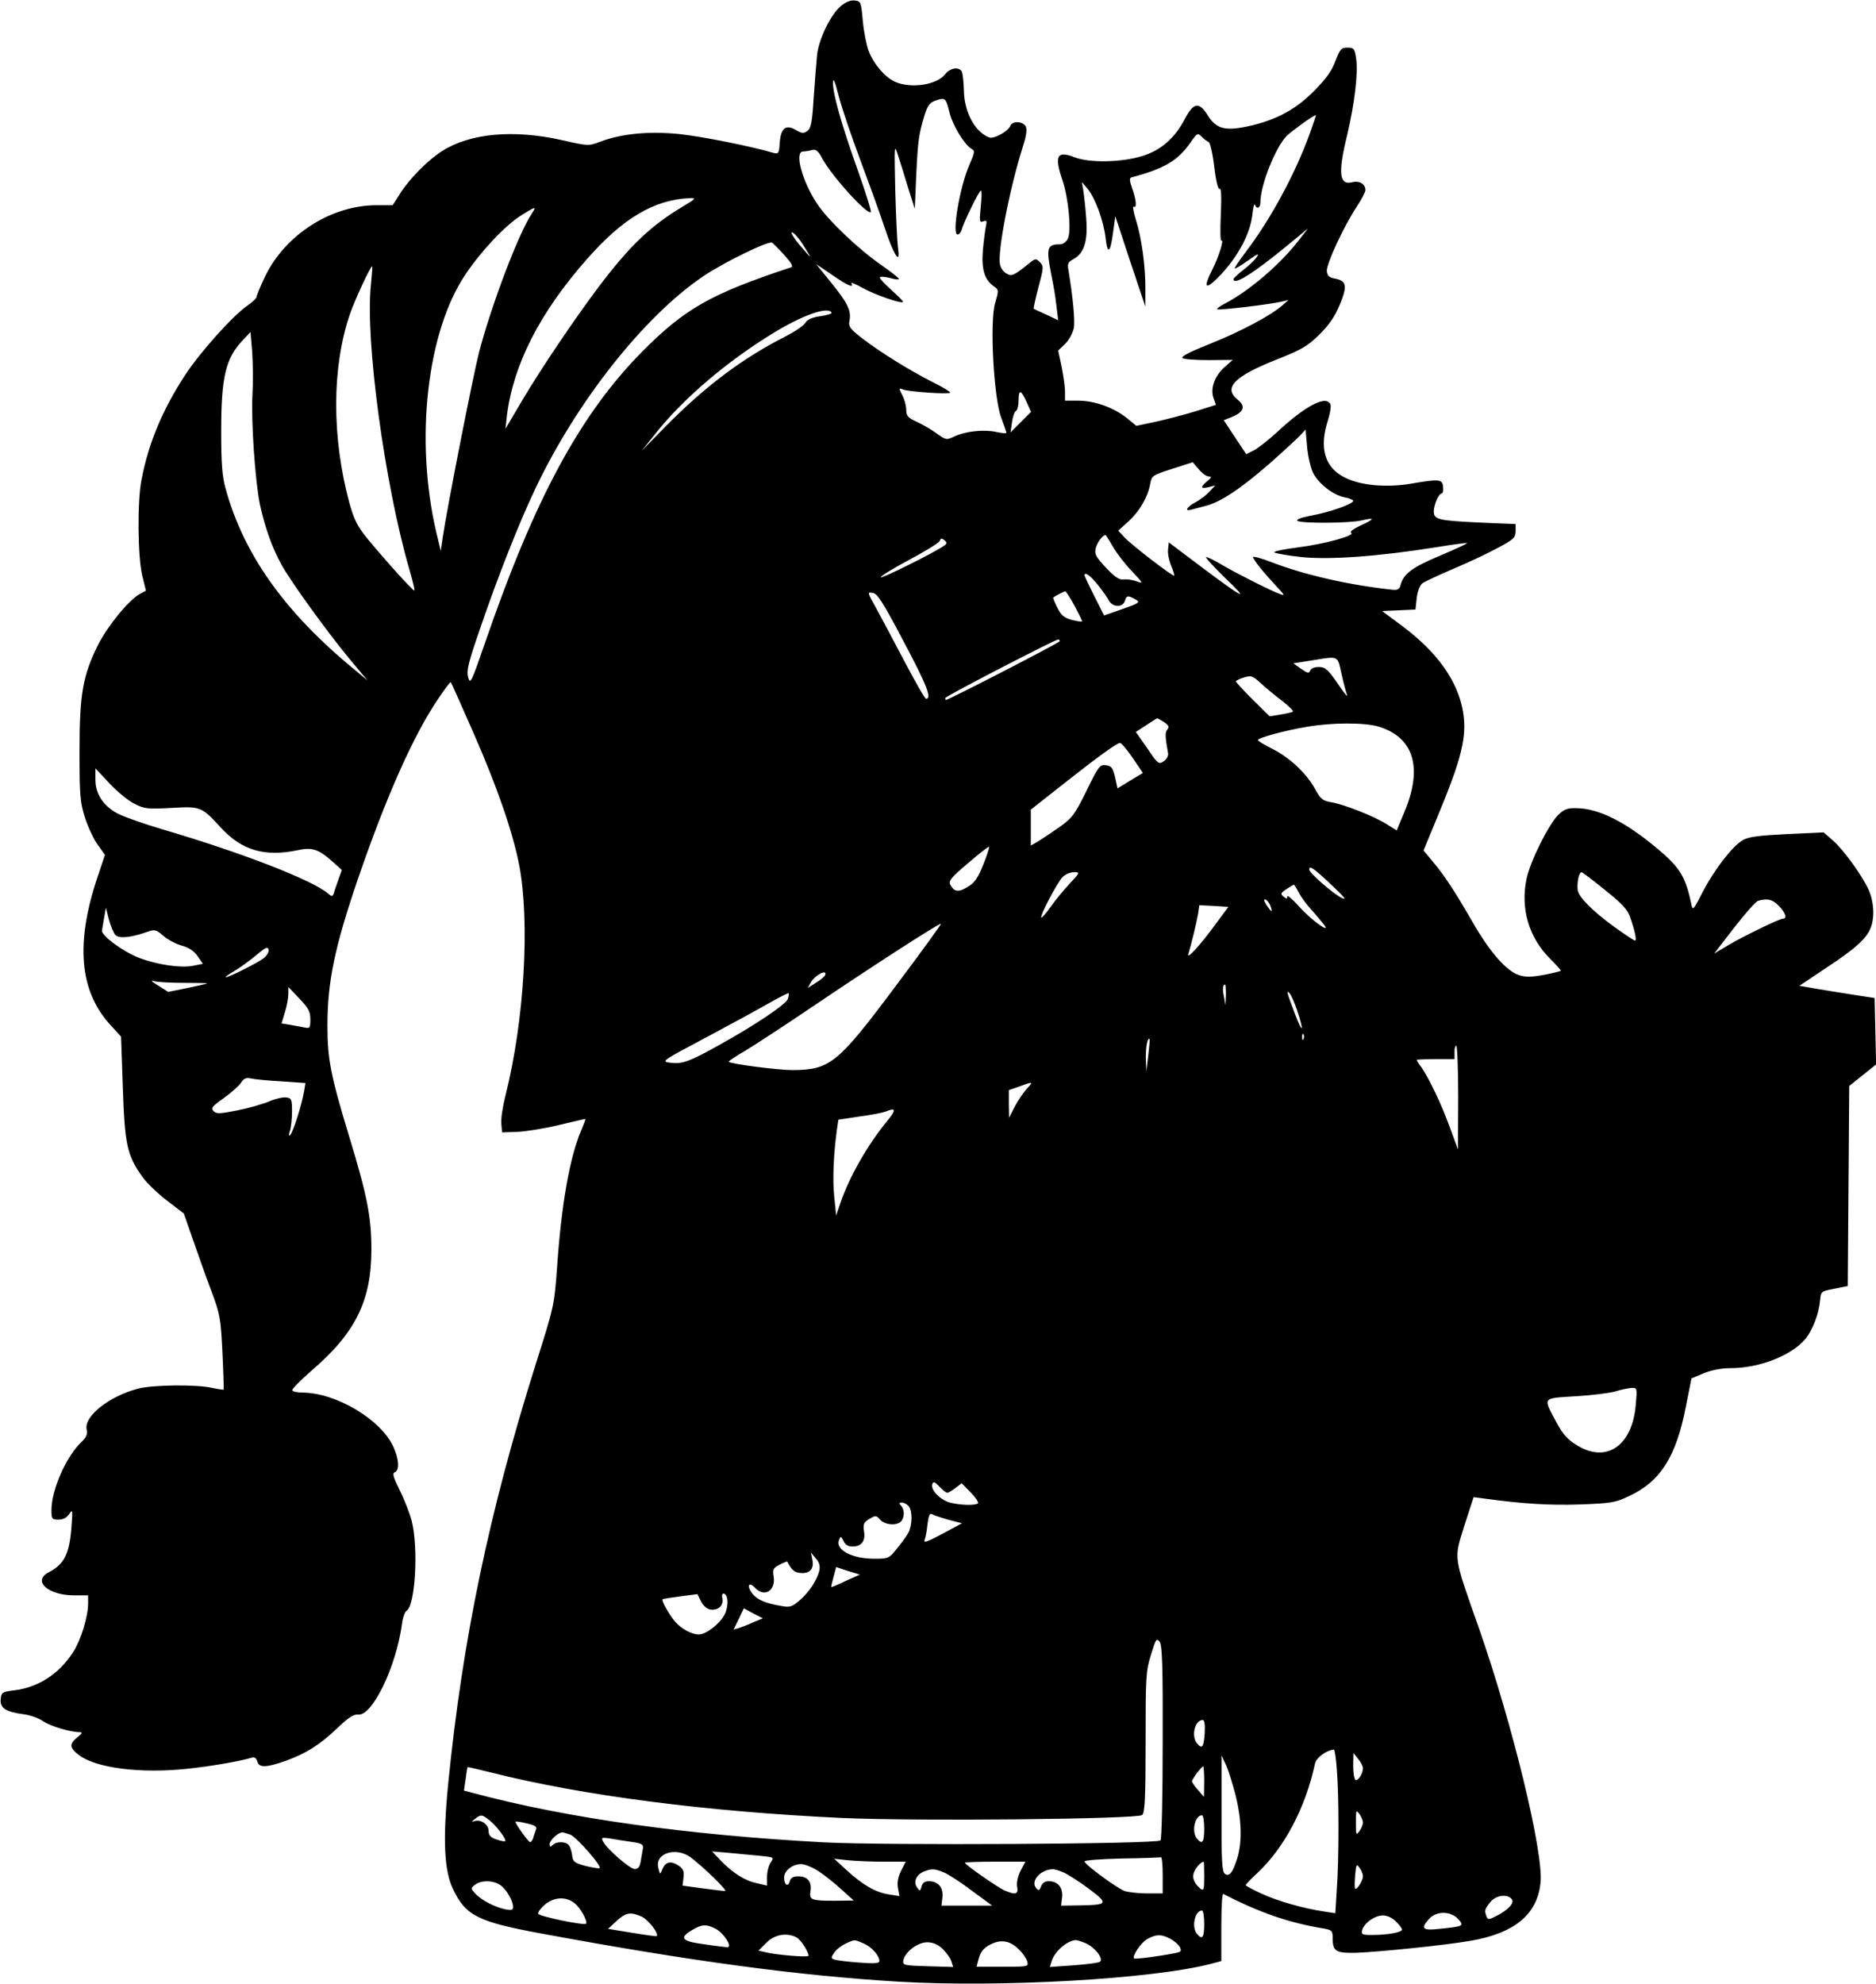 <?xml version="1.0" encoding="UTF-8" standalone="yes"?>
<svg version="1.0" xmlns="http://www.w3.org/2000/svg" width="203.177mm" height="214.78mm" viewBox="0 0 768 812" preserveAspectRatio="xMidYMid meet">
  <g transform="translate(0,812) scale(0.1,-0.1)" fill="#000000" stroke="none">
    <path d="M3442 8095 c-41 -34 -89 -133 -97 -198 -3 -28 -9 -108 -14 -176 -6
-102 -11 -126 -26 -137 -15 -11 -22 -11 -47 4 -41 24 -62 8 -66 -53 -3 -43 -5
-46 -25 -41 -95 28 -292 67 -384 77 -126 13 -239 2 -326 -31 -48 -18 -49 -18
-155 6 -199 45 -377 29 -492 -44 -58 -37 -131 -110 -171 -172 l-32 -50 -66 0
c-186 0 -374 -121 -456 -291 -19 -40 -35 -78 -35 -84 0 -5 -16 -21 -35 -34
-60 -40 -195 -191 -257 -285 -92 -141 -150 -277 -179 -428 -18 -88 -16 -318 3
-395 l15 -61 -25 -13 c-45 -25 -130 -128 -171 -208 -63 -127 -76 -202 -76
-436 0 -179 2 -207 22 -271 12 -38 36 -89 52 -111 l30 -42 -29 -87 c-93 -274
-76 -471 52 -610 l43 -47 7 -201 c8 -243 17 -284 81 -374 17 -24 63 -68 101
-97 l68 -52 38 -109 c21 -60 54 -154 75 -209 35 -93 38 -110 45 -250 4 -82 6
-151 5 -153 -1 -1 -22 2 -46 7 -64 15 -245 13 -305 -3 -118 -31 -221 -113
-210 -166 4 -21 -1 -33 -20 -51 -63 -59 -124 -196 -124 -280 0 -36 2 -39 29
-39 18 0 34 8 43 22 14 21 15 18 11 -37 -8 -124 -28 -166 -95 -201 -67 -35 -2
-94 105 -94 l57 0 0 -33 c0 -54 -29 -149 -61 -199 -58 -90 -143 -145 -243
-157 -48 -6 -51 -8 -54 -37 -3 -35 20 -51 96 -61 25 -3 61 -16 79 -29 31 -20
110 -44 150 -44 11 0 8 -6 -11 -21 -34 -27 -33 -43 7 -73 70 -53 251 -76 441
-56 97 10 219 31 267 46 11 3 18 -3 22 -16 7 -26 35 -26 117 3 83 30 140 66
213 136 43 41 65 55 82 53 58 -8 156 194 180 370 3 26 12 51 19 55 36 21 49
259 21 368 -9 33 -31 90 -50 127 -26 53 -30 68 -19 72 20 8 17 53 -6 104 -51
112 -234 221 -372 222 -20 0 -39 4 -42 9 -3 4 32 40 78 80 181 155 246 287
246 497 0 131 -17 220 -90 459 -77 253 -90 320 -90 458 0 178 30 322 124 597
117 341 228 589 327 736 28 42 52 74 54 72 2 -2 44 -96 93 -208 98 -223 161
-407 187 -540 45 -235 21 -639 -56 -944 -11 -43 -19 -95 -17 -115 l3 -36 60 2
c33 1 109 13 168 27 60 14 110 26 113 26 2 0 -6 -21 -17 -47 -47 -110 -81
-301 -99 -563 -11 -152 -13 -160 -86 -390 -193 -612 -301 -1131 -360 -1725
-22 -228 -16 -351 20 -427 52 -109 101 -134 361 -182 605 -112 1046 -172 1460
-197 416 -25 1042 10 1283 73 l42 11 0 139 c0 77 3 138 8 136 151 -78 272
-119 413 -142 32 -6 35 -9 35 -41 0 -52 14 -60 97 -58 99 4 364 31 467 49 181
31 274 108 287 238 13 123 -115 649 -252 1041 -107 304 -103 280 -60 420 l38
117 46 -6 c152 -21 262 -28 387 -24 132 5 146 7 205 35 128 60 191 161 231
365 l23 116 50 21 c32 13 72 21 111 21 117 0 249 52 305 119 31 38 56 104 61
161 3 34 5 35 58 45 l55 11 3 409 3 410 55 44 55 44 -3 136 -3 136 -85 13
c-47 7 -116 19 -154 25 l-69 12 109 73 c119 78 167 121 183 165 17 43 13 107
-9 156 -28 60 -101 161 -146 201 l-38 33 -150 -7 c-116 -6 -158 -11 -181 -25
-43 -25 -116 -120 -164 -212 -37 -73 -41 -77 -46 -52 -24 114 -46 151 -139
229 -131 110 -240 165 -332 166 -36 1 -50 -4 -74 -27 -39 -38 -115 -190 -130
-261 -26 -123 9 -241 96 -328 24 -24 44 -46 44 -49 0 -2 -31 -10 -68 -17 -54
-10 -77 -10 -104 -1 -50 17 -115 90 -183 206 -78 136 -121 201 -168 257 l-39
47 55 133 c102 245 123 332 107 433 -21 127 -105 245 -251 354 l-81 60 69 3
68 3 5 47 c4 30 13 53 24 61 10 7 68 34 129 60 62 26 144 65 182 86 62 33 70
41 70 67 l0 29 -145 6 c-169 8 -190 12 -190 45 0 28 20 74 32 74 5 0 8 12 6
28 -3 31 -16 32 -133 12 -45 -8 -98 -10 -147 -6 -177 17 -242 107 -192 264 9
28 14 58 11 66 -16 41 -102 -4 -219 -113 -35 -32 -77 -65 -94 -74 l-32 -16
-46 69 -46 70 35 14 c48 20 55 44 22 70 -60 48 -15 95 156 163 106 42 129 55
178 103 40 40 64 74 84 123 32 77 28 98 -21 107 -22 4 -30 11 -32 30 -3 28 69
183 123 265 19 28 35 59 35 67 0 25 -25 40 -55 32 -52 -13 -58 38 -20 192 30
127 46 255 37 314 -6 41 -9 45 -36 45 -25 0 -30 -6 -49 -55 -15 -41 -38 -73
-91 -126 -79 -79 -166 -122 -287 -145 -78 -14 -112 -3 -144 48 -36 58 -59 54
-95 -15 -41 -78 -98 -128 -175 -151 -84 -26 -216 -28 -275 -5 -73 29 -85 7
-50 -95 25 -75 37 -210 21 -239 -6 -12 -20 -22 -31 -22 -54 0 -58 -14 -36
-125 8 -38 18 -96 21 -128 l7 -58 -48 23 c-27 12 -50 23 -52 24 -2 1 7 41 19
88 22 81 22 87 6 103 -16 16 -18 16 -44 -5 -64 -51 -71 -54 -92 -42 -12 6 -24
22 -27 37 -12 48 39 313 95 488 13 41 16 66 10 78 -12 21 -55 23 -63 2 -8 -22
-66 -54 -85 -48 -59 21 -104 104 -105 193 -1 36 -5 71 -9 78 -13 20 -48 14
-69 -13 -33 -42 -136 -58 -201 -31 -42 17 -90 73 -111 127 -9 24 -20 80 -24
124 -7 77 -8 80 -33 83 -17 2 -37 -6 -57 -23z m78 -625 c34 -91 80 -217 101
-280 38 -116 67 -160 55 -84 -3 22 -8 127 -11 234 -4 188 -4 193 11 145 9 -27
28 -88 42 -135 l27 -85 6 140 c7 143 10 165 35 247 12 37 21 49 46 57 38 13
40 11 56 -53 13 -51 61 -129 89 -145 15 -8 14 -14 -9 -67 -39 -89 -72 -284
-48 -284 6 0 14 9 17 20 9 32 71 160 79 160 3 0 3 -30 -1 -66 -6 -61 -5 -66
10 -60 14 5 16 2 12 -16 -3 -13 -9 -57 -13 -99 -7 -82 6 -124 46 -152 19 -13
19 -16 4 -67 -23 -76 -6 -389 25 -470 11 -30 21 -58 21 -61 0 -4 -19 -2 -42 3
-51 11 -126 3 -172 -19 -32 -15 -34 -14 -73 14 -22 16 -59 37 -81 47 -35 16
-42 24 -42 48 0 16 -7 43 -16 60 -15 29 -15 31 2 24 25 -10 194 -21 194 -13 0
4 -32 23 -72 43 -93 47 -214 122 -287 178 -49 38 -58 49 -54 70 9 43 -5 73
-72 156 l-64 79 65 -44 c63 -44 92 -56 79 -34 -4 5 17 -3 47 -20 51 -28 157
-65 165 -57 2 2 -20 24 -48 49 -29 26 -50 49 -47 52 3 4 22 2 42 -3 20 -6 36
-7 36 -4 0 4 -33 30 -72 57 -95 66 -219 184 -263 251 -62 93 -94 214 -57 214
9 0 26 3 37 6 15 4 25 -4 40 -33 39 -73 186 -235 200 -221 3 3 -20 76 -51 164
-69 193 -104 317 -104 364 1 25 7 10 24 -55 13 -50 52 -164 86 -255z m1844
108 c-60 -167 -161 -354 -263 -488 -27 -36 -48 -67 -46 -69 2 -2 27 13 55 33
39 28 47 31 35 14 -8 -13 -33 -36 -55 -53 -21 -16 -39 -33 -40 -37 -1 -29 82
23 225 141 l80 66 -35 -45 c-78 -102 -207 -212 -308 -264 -19 -10 -32 -20 -29
-22 5 -5 218 20 267 32 l25 6 -25 -22 c-47 -41 -166 -105 -293 -156 -88 -35
-125 -54 -115 -60 7 -5 56 -8 109 -8 l96 1 -33 -29 c-41 -36 -60 -88 -46 -127
l10 -28 -82 -26 c-45 -14 -119 -33 -163 -43 l-81 -17 -39 32 c-54 43 -132 71
-198 71 l-55 0 0 38 c0 20 -7 66 -14 102 l-14 65 29 28 c16 16 31 44 35 64 6
29 -4 129 -22 238 -5 25 -1 33 20 44 44 24 60 73 53 165 -3 45 -9 97 -12 116
l-6 35 23 -27 c31 -37 66 -131 74 -201 8 -72 20 -63 31 23 l9 65 61 -185 62
-185 0 72 c1 90 -15 209 -39 284 -10 33 -14 56 -9 53 14 -8 11 28 -6 75 -11
32 -12 43 -2 45 134 36 188 68 239 140 29 42 31 43 48 26 10 -10 22 -19 28
-21 6 -2 17 -48 23 -101 7 -59 16 -95 22 -91 7 4 8 -33 5 -105 -3 -62 -2 -109
2 -107 13 8 -10 -65 -36 -117 -42 -82 -29 -89 37 -19 70 76 117 165 126 241 3
30 8 49 11 42 6 -20 22 -14 22 9 0 71 61 225 108 273 21 20 103 80 119 85 2 1
-9 -32 -23 -71z m-2570 -304 c-133 -80 -216 -160 -344 -329 -99 -132 -233
-330 -312 -463 l-69 -117 6 55 c27 210 135 421 328 640 148 168 276 243 421
249 27 1 24 -3 -30 -35z m-617 -28 c-56 -84 -167 -379 -217 -571 -25 -100
-128 -622 -148 -755 l-8 -55 -18 75 c-89 379 -39 823 120 1058 67 99 161 198
228 241 60 37 63 38 43 7z m1110 -127 c17 -27 30 -49 29 -49 -2 0 -22 23 -45
50 -23 28 -36 50 -29 49 7 0 27 -22 45 -50z m-78 -41 c30 -33 39 -49 30 -52
-330 -109 -435 -169 -610 -345 -254 -257 -441 -602 -645 -1196 -55 -159 -59
-168 -68 -137 -7 27 0 57 49 199 71 208 158 429 224 568 169 358 445 708 688
873 84 57 264 145 283 139 3 -1 25 -23 49 -49z m-1691 -125 c-24 -222 56 -813
157 -1162 14 -47 23 -86 21 -88 -4 -4 -116 120 -193 213 -41 51 -54 77 -73
145 -73 270 -72 557 2 773 19 56 84 196 91 196 2 0 -1 -35 -5 -77z m1886 -112
c3 -5 -17 -11 -44 -15 -35 -5 -54 -13 -63 -27 -6 -12 -46 -38 -87 -59 -171
-87 -323 -201 -484 -364 l-99 -101 60 75 c112 140 287 289 474 404 120 74 227
113 243 87z m-2371 -336 c-6 -107 11 -357 31 -452 20 -90 48 -171 86 -241 37
-69 195 -287 287 -397 l67 -80 -54 45 c-285 234 -453 471 -527 740 -14 50 -18
103 -18 235 0 222 18 299 89 373 l31 33 7 -83 c3 -46 4 -123 1 -173z m3171
-33 l17 -38 -42 -42 -42 -42 6 42 c3 23 11 44 16 46 6 2 11 22 11 43 0 47 10
45 34 -9z m1171 -286 c22 -45 83 -93 131 -102 19 -3 34 -10 34 -14 0 -13 -100
-48 -175 -61 -41 -8 -61 -16 -53 -21 18 -11 214 -10 263 2 56 13 54 6 -5 -21
-30 -14 -46 -26 -38 -30 18 -11 -110 -46 -221 -60 -56 -7 -98 -16 -94 -20 5
-4 54 -13 111 -19 114 -12 313 2 551 40 68 11 125 19 127 17 2 -2 -48 -25
-112 -52 -114 -48 -148 -74 -160 -120 -4 -16 -12 -21 -32 -19 -178 19 -358 60
-494 112 -43 17 -78 26 -78 22 0 -10 41 -61 94 -118 37 -39 38 -42 15 -33 -38
14 -177 84 -238 120 -28 17 -57 31 -63 31 -6 0 29 -38 78 -86 104 -99 79 -87
-101 48 l-130 98 -3 -29 c-2 -16 4 -46 13 -67 8 -20 14 -38 12 -40 -5 -5 -169
121 -201 154 l-28 30 42 38 c46 42 80 101 89 154 6 33 9 35 90 61 l84 27 25
-29 c13 -16 31 -29 40 -29 14 -1 13 -4 -5 -19 -30 -25 -29 -33 5 -25 l27 7
-23 -25 c-13 -14 -39 -34 -58 -44 -36 -19 -47 -39 -16 -30 9 3 35 9 57 15 63
16 146 72 263 174 59 52 116 105 127 117 l20 22 6 -68 c3 -38 14 -86 24 -108z
m-819 -303 c15 -27 50 -72 77 -100 48 -51 49 -53 19 -42 -17 6 -41 9 -53 7
-17 -2 -36 11 -71 48 -42 45 -48 56 -42 80 5 23 28 54 40 54 1 0 15 -21 30
-47z m-693 2 c-48 -32 -252 -133 -257 -128 -3 4 48 35 115 71 66 35 123 70
126 78 4 11 8 12 19 3 12 -10 12 -14 -3 -24z m630 -157 c19 -24 40 -53 46 -65
15 -29 57 -31 66 -3 7 23 12 24 43 7 21 -12 18 -15 -53 -40 l-75 -26 -40 79
c-22 44 -40 82 -40 85 0 16 23 0 53 -37z m-792 -237 c93 -175 115 -231 90
-231 -5 0 -45 71 -91 158 -45 86 -98 185 -116 218 -34 61 -34 61 -10 57 19 -4
43 -42 127 -202z m698 150 c17 -32 31 -61 31 -64 0 -3 -18 0 -40 5 -33 9 -45
18 -61 50 -11 22 -19 41 -17 42 8 7 44 25 49 26 3 0 20 -27 38 -59z m-61 -146
c-14 -13 -463 -244 -466 -240 -3 3 -3 7 -1 9 16 15 456 242 462 239 5 -3 7 -6
5 -8z m1154 -132 c8 -38 19 -77 23 -88 4 -11 -14 10 -39 48 -40 58 -51 67 -77
67 -17 0 -32 -6 -35 -15 -5 -12 -11 -11 -38 8 l-31 22 70 11 c118 19 110 23
127 -53z m-244 -111 c29 -22 49 -43 45 -45 -5 -3 -28 -8 -52 -12 l-43 -7 -69
68 c-38 38 -69 71 -69 75 0 3 15 11 33 16 29 9 35 7 67 -22 19 -18 59 -51 88
-73z m-482 -88 c19 -13 22 -20 13 -30 -10 -12 -9 -30 3 -97 2 -11 -6 -25 -18
-33 -20 -14 -24 -11 -67 53 l-47 67 43 28 c23 15 43 28 45 28 1 0 14 -7 28
-16z m878 -18 c144 -44 182 -167 106 -349 l-32 -76 -40 25 c-52 33 -174 81
-226 90 -37 6 -45 12 -70 58 -37 65 -106 128 -177 163 -30 15 -55 30 -55 34 0
9 110 39 200 54 103 18 237 18 294 1z m-1007 -128 l42 -62 -52 -31 -52 -32
-10 46 c-9 39 -15 46 -38 49 -24 3 -30 -4 -79 -105 -49 -99 -58 -111 -113
-150 -33 -23 -72 -49 -87 -58 l-28 -16 0 73 0 74 123 97 c147 116 228 175 242
176 6 0 29 -27 52 -61z m-4087 -188 c41 -21 54 -22 150 -17 122 7 124 6 205
-82 85 -92 179 -119 313 -91 59 13 86 4 141 -45 l40 -36 -15 -42 c-8 -23 -17
-48 -19 -56 -5 -11 -8 -11 -23 2 -62 54 -353 167 -673 261 -81 24 -166 54
-190 67 -58 32 -89 80 -89 138 l0 46 58 -62 c31 -33 77 -71 102 -83z m3475
-250 c-22 -55 -36 -74 -63 -90 -38 -23 -55 -21 -71 8 -9 16 1 29 72 89 45 39
84 69 86 67 2 -2 -8 -35 -24 -74z m1425 -81 c52 -49 66 -65 44 -55 -35 17
-134 103 -134 117 0 18 17 7 90 -62z m-1071 4 c-25 -27 -60 -69 -78 -95 -19
-27 -36 -46 -38 -44 -7 7 66 145 87 166 11 11 32 20 46 20 26 0 26 -1 -17 -47z
m2191 -25 c70 -56 93 -80 104 -112 19 -54 28 -96 20 -96 -4 0 -43 26 -86 57
-87 63 -147 123 -149 151 -3 34 6 72 16 72 3 0 46 -32 95 -72z m-1254 -9 c8
-17 32 -50 53 -73 20 -22 43 -50 51 -60 33 -43 -52 18 -101 73 -27 30 -49 49
-49 42 0 -11 -3 -11 -15 -1 -14 11 -12 15 12 31 15 10 29 18 30 18 1 1 10 -13
19 -30z m-115 -57 c11 -29 5 -28 -16 4 -11 17 -12 25 -4 22 6 -2 16 -14 20
-26z m2082 0 c27 -28 35 -52 17 -52 -14 0 -167 -74 -228 -111 l-54 -32 82 106
c45 58 89 108 98 110 39 11 60 5 85 -21z m-2303 -70 c-62 -86 -124 -154 -115
-127 12 39 34 130 40 165 l5 35 59 -3 60 -4 -49 -66z m-4509 -48 c14 -17 63
-12 129 11 33 12 38 11 70 -17 19 -16 53 -33 75 -39 27 -7 48 -21 63 -42 l22
-32 -40 -8 c-50 -10 -146 4 -220 32 -64 24 -156 91 -153 112 1 8 5 32 9 54 l7
40 12 -48 c7 -26 19 -55 26 -63z m3195 -211 c-236 -316 -268 -342 -421 -343
-61 0 -253 25 -262 34 -2 2 29 23 69 46 40 24 170 109 288 189 222 150 500
330 512 330 4 1 -80 -115 -186 -256z m-2587 115 c-26 -20 -142 -78 -155 -78
-5 0 10 11 34 25 24 14 64 43 90 65 38 32 48 37 51 23 2 -9 -7 -25 -20 -35z
m2299 -69 c-2 -5 -18 -20 -37 -31 l-34 -22 12 22 c16 30 68 58 59 31z m-2625
-32 c53 0 96 -1 95 -2 -2 -2 -38 -10 -81 -19 l-79 -16 -41 26 c-27 16 -33 23
-17 18 14 -4 69 -7 123 -7z m4266 -49 l-2 -43 -6 35 c-7 33 -5 50 5 50 2 0 3
-19 3 -42z m-3749 -100 c0 -35 -2 -38 -22 -34 -13 3 -39 7 -59 11 l-37 6 14
46 c8 25 14 59 14 75 l0 28 45 -47 c37 -39 45 -53 45 -85z m1955 83 c-6 -21
-137 -109 -282 -189 -122 -68 -151 -78 -198 -72 -40 5 -39 6 150 106 105 56
222 120 260 142 39 22 72 38 73 37 2 -2 1 -12 -3 -24z m2085 -45 c31 -92 23
-101 -10 -12 -33 88 -35 95 -20 80 5 -5 19 -36 30 -68z m27 -118 c-3 -8 -6 -5
-6 6 -1 11 2 17 5 13 3 -3 4 -12 1 -19z m-636 -68 l-8 -65 -2 52 c-1 47 7 89
15 80 2 -1 -1 -32 -5 -67z m1269 -172 l-1 -213 -33 90 c-34 94 -85 201 -117
247 -11 14 -19 28 -19 30 0 1 35 3 77 3 l78 0 0 28 c-1 15 3 27 7 27 4 0 8
-96 8 -212z m-4821 66 l101 -7 -6 -36 c-10 -57 -45 -165 -56 -176 -7 -7 -7 -2
-2 15 5 14 9 50 9 80 0 50 -2 55 -23 58 -13 2 -45 -5 -70 -16 -26 -11 -85 -28
-131 -37 -71 -14 -86 -15 -97 -3 -12 12 -6 20 41 53 31 22 63 51 71 63 11 18
22 22 39 18 12 -3 68 -9 124 -12z m3054 -31 c-14 -16 -36 -48 -49 -73 l-23
-45 -1 57 0 56 43 15 c58 21 59 21 30 -10z m-570 -130 c-80 -97 -156 -229
-193 -338 l-17 -50 -8 78 c-7 71 -3 168 11 273 l6 41 86 13 c48 6 96 16 107
20 43 18 45 8 8 -37z m3064 -1163 c-14 -168 -120 -241 -242 -165 -36 22 -57
45 -81 90 -58 108 -63 101 77 110 67 4 140 13 163 20 22 7 52 13 65 14 24 1
24 0 18 -69z m-2819 -360 c5 0 20 9 34 20 l25 19 37 -38 c20 -20 33 -40 30
-44 -11 -10 -74 -8 -116 3 -41 12 -80 53 -71 76 4 11 10 9 29 -11 13 -14 27
-25 32 -25z m-158 -55 c16 -19 15 -77 -1 -108 -6 -12 -27 -41 -46 -64 -33 -42
-36 -43 -94 -43 -92 0 -161 37 -144 77 6 16 8 16 18 -4 7 -16 19 -23 37 -23
37 0 54 23 47 63 -4 29 -1 36 22 50 26 15 28 15 44 -3 19 -22 67 -26 85 -8 7
7 12 21 12 33 0 12 -5 26 -12 33 -9 9 -8 12 4 12 8 0 21 -7 28 -15z m161 -55
l57 -15 -80 -43 c-61 -33 -79 -39 -73 -25 4 10 10 39 12 65 4 32 9 45 17 41 6
-4 36 -14 67 -23z m-527 -209 c-10 -39 -40 -86 -80 -121 -30 -26 -41 -30 -72
-24 -67 11 -101 25 -122 51 -25 32 -15 52 11 24 38 -41 85 -12 76 46 -5 29 -2
35 25 49 16 8 31 14 31 12 16 -32 29 -44 51 -46 39 -5 59 15 52 52 l-6 31 20
-24 c14 -16 18 -31 14 -50z m108 -42 c-31 -15 -58 -26 -59 -25 -1 1 3 19 9 41
l11 41 48 -16 49 -15 -58 -26z m-554 -117 c32 -5 55 17 49 45 -3 15 0 22 7 20
18 -6 19 -53 2 -86 -20 -38 -76 -81 -105 -81 -29 0 -71 22 -97 52 -22 24 -58
88 -52 92 2 2 35 7 73 12 l70 9 15 -30 c9 -18 24 -31 38 -33z m176 -52 c-21
-10 -49 -20 -60 -24 l-21 -6 21 43 21 44 39 -21 39 -20 -39 -16z m1676 -492
c0 -216 -4 -396 -9 -401 -15 -15 -1128 -21 -1376 -8 -561 30 -1054 99 -1438
202 l-38 10 7 47 c3 26 7 48 8 49 1 1 44 -9 96 -22 377 -95 881 -160 1435
-186 308 -14 1210 -5 1231 12 11 9 14 69 14 298 0 267 1 291 22 358 20 65 23
70 36 52 10 -15 13 -99 12 -411z m172 37 c-4 -57 -11 -66 -32 -40 -24 30 -8
95 24 95 7 0 10 -19 8 -55z m541 -147 c9 -107 9 -366 0 -491 l-6 -98 -46 7
c-83 12 -195 44 -258 74 -35 16 -63 31 -63 34 0 3 21 25 46 48 111 103 199
268 238 451 6 23 44 52 77 56 3 1 9 -36 12 -81z m107 5 c0 -23 -20 -54 -31
-48 -5 4 -9 30 -9 58 l1 52 19 -24 c11 -13 20 -30 20 -38z m-521 -113 c24 -97
27 -187 7 -254 -19 -61 -34 -80 -52 -65 -11 9 -14 59 -13 248 l0 236 19 -41
c10 -22 27 -78 39 -124z m-129 58 l-1 -63 -24 28 c-14 15 -25 32 -25 36 0 9
39 61 46 61 2 0 4 -28 4 -62z m650 -168 c0 -9 -7 -25 -15 -36 -13 -17 -14 -15
-14 36 0 51 1 53 14 36 8 -11 15 -27 15 -36z m-3577 10 c30 -24 71 -79 65 -86
-3 -2 -19 1 -36 7 -24 8 -32 17 -32 35 0 26 -32 49 -58 40 -13 -5 -12 -2 2 9
25 19 28 19 59 -5z m2927 -35 c0 -56 -8 -67 -30 -40 -23 28 -8 95 21 95 5 0 9
-25 9 -55z m-2736 -4 c-3 -9 -9 -24 -11 -33 -3 -10 -9 -18 -13 -18 -7 0 -60
74 -60 83 0 3 20 0 45 -6 36 -8 44 -14 39 -26z m140 -20 c27 -11 134 -133 120
-138 -5 -1 -31 3 -59 10 -44 12 -50 17 -53 43 -2 16 -8 35 -14 42 -13 15 -50
16 -66 0 -9 -9 -12 -8 -12 4 0 16 35 48 52 48 3 0 18 -4 32 -9z m251 -30 c42
-6 49 -10 47 -26 -2 -11 -6 -35 -9 -52 -4 -24 -10 -33 -25 -33 -19 0 -112 80
-129 112 -9 17 -6 18 28 13 21 -4 61 -10 88 -14z m242 -63 c55 -42 154 -138
141 -138 -7 0 -49 5 -93 11 l-81 11 4 33 c3 27 -1 36 -22 50 -31 20 -53 14
-65 -17 -9 -22 -9 -22 -16 6 -16 60 71 88 132 44z m285 6 c57 -6 57 -6 43 -27
-8 -12 -15 -38 -15 -58 l0 -37 -42 10 c-49 10 -99 42 -149 94 l-34 36 70 -6
c39 -4 96 -9 127 -12z m1648 -79 l0 -75 -64 0 c-36 0 -77 5 -92 10 -34 13
-164 109 -164 121 0 5 69 10 153 12 83 1 155 4 160 5 4 1 7 -32 7 -73z m-1144
55 l92 0 -19 -37 c-13 -26 -17 -48 -13 -71 l6 -33 -43 7 c-54 8 -108 39 -174
100 l-50 46 55 -6 c30 -3 96 -6 146 -6z m562 -37 c-11 -23 -17 -49 -14 -65 6
-32 -6 -35 -51 -16 -28 12 -163 106 -163 114 0 2 56 4 124 4 l124 0 -20 -37z
m752 -24 c0 -54 -2 -60 -16 -49 -28 24 -36 48 -23 73 10 19 27 36 37 37 1 0 2
-28 2 -61z m-1579 22 c24 -16 67 -50 94 -75 l50 -45 -77 -1 c-97 0 -106 3
-100 40 6 39 -13 60 -50 60 -21 0 -31 -6 -35 -20 -7 -26 -23 -15 -23 15 0 28
34 55 70 55 14 0 46 -13 71 -29z m2229 -21 c0 -18 -26 -58 -32 -50 -3 3 -2 27
0 55 4 45 6 47 18 30 8 -10 14 -26 14 -35z m-1716 16 c18 -7 70 -41 115 -75
l83 -61 -104 0 -104 0 4 33 c5 40 -17 67 -55 67 -17 0 -27 -7 -30 -21 -6 -21
-7 -21 -19 -4 -16 22 -3 52 29 65 31 12 43 12 81 -4z m490 0 c18 -8 65 -38
104 -67 82 -62 79 -66 -43 -68 l-71 -1 4 33 c5 40 -17 67 -54 67 -16 0 -27 -7
-32 -21 -7 -18 -10 -19 -21 -6 -22 28 18 74 67 76 7 1 28 -5 46 -13z m-2306
-52 c25 -17 52 -64 52 -89 0 -13 -6 -15 -32 -10 -45 10 -99 38 -123 65 -19 21
-19 22 0 36 25 19 75 18 103 -2z m4141 -57 c13 -16 -14 -45 -66 -71 -28 -14
-32 -14 -37 0 -9 24 -8 29 15 58 23 29 69 35 88 13z m-3837 -17 c24 -18 55
-76 47 -84 -8 -8 -193 30 -196 41 -2 6 10 22 27 37 38 32 87 34 122 6z m2578
-85 c0 -56 -8 -67 -30 -40 -23 28 -8 95 21 95 5 0 9 -25 9 -55z m-2305 31 c28
-12 74 -71 63 -81 -2 -1 -47 5 -101 14 l-98 16 28 26 c44 41 60 45 108 25z
m3344 -10 c27 -29 24 -31 -76 -41 -70 -8 -79 1 -41 42 30 32 87 31 117 -1z
m-254 -11 c14 -13 25 -28 25 -33 0 -11 -58 -22 -122 -22 -41 0 -46 2 -41 20 8
29 51 60 85 60 17 0 39 -10 53 -25z m-2785 -30 c33 -17 70 -75 48 -75 -7 0
-50 5 -95 12 -93 12 -104 26 -50 58 39 24 59 25 97 5z m331 -35 c17 -9 49 -59
49 -75 0 -8 -140 4 -179 15 l-26 6 32 32 c33 34 84 43 124 22z m1529 -5 c16
-8 34 -24 40 -34 8 -17 6 -20 -18 -25 -64 -13 -165 -26 -169 -22 -10 9 29 66
55 80 35 19 56 20 92 1z m-1256 -19 c34 -14 66 -50 66 -73 0 -9 -20 -11 -82
-6 -46 3 -91 9 -101 12 -16 6 -16 8 -1 30 9 13 31 29 48 37 38 16 31 16 70 0z
m637 -25 c15 -14 30 -36 34 -48 6 -23 6 -23 -100 -23 l-107 0 7 27 c9 37 24
53 60 69 39 16 73 8 106 -25z m274 25 c37 -16 73 -62 59 -75 -5 -5 -53 -11
-107 -15 l-99 -7 7 23 c12 40 62 84 98 87 4 1 23 -5 42 -13z m-586 -23 c16
-16 32 -38 36 -51 l7 -23 -104 3 c-97 3 -103 4 -100 23 5 34 58 75 97 75 24 0
44 -8 64 -27z"/>
  </g>
</svg>